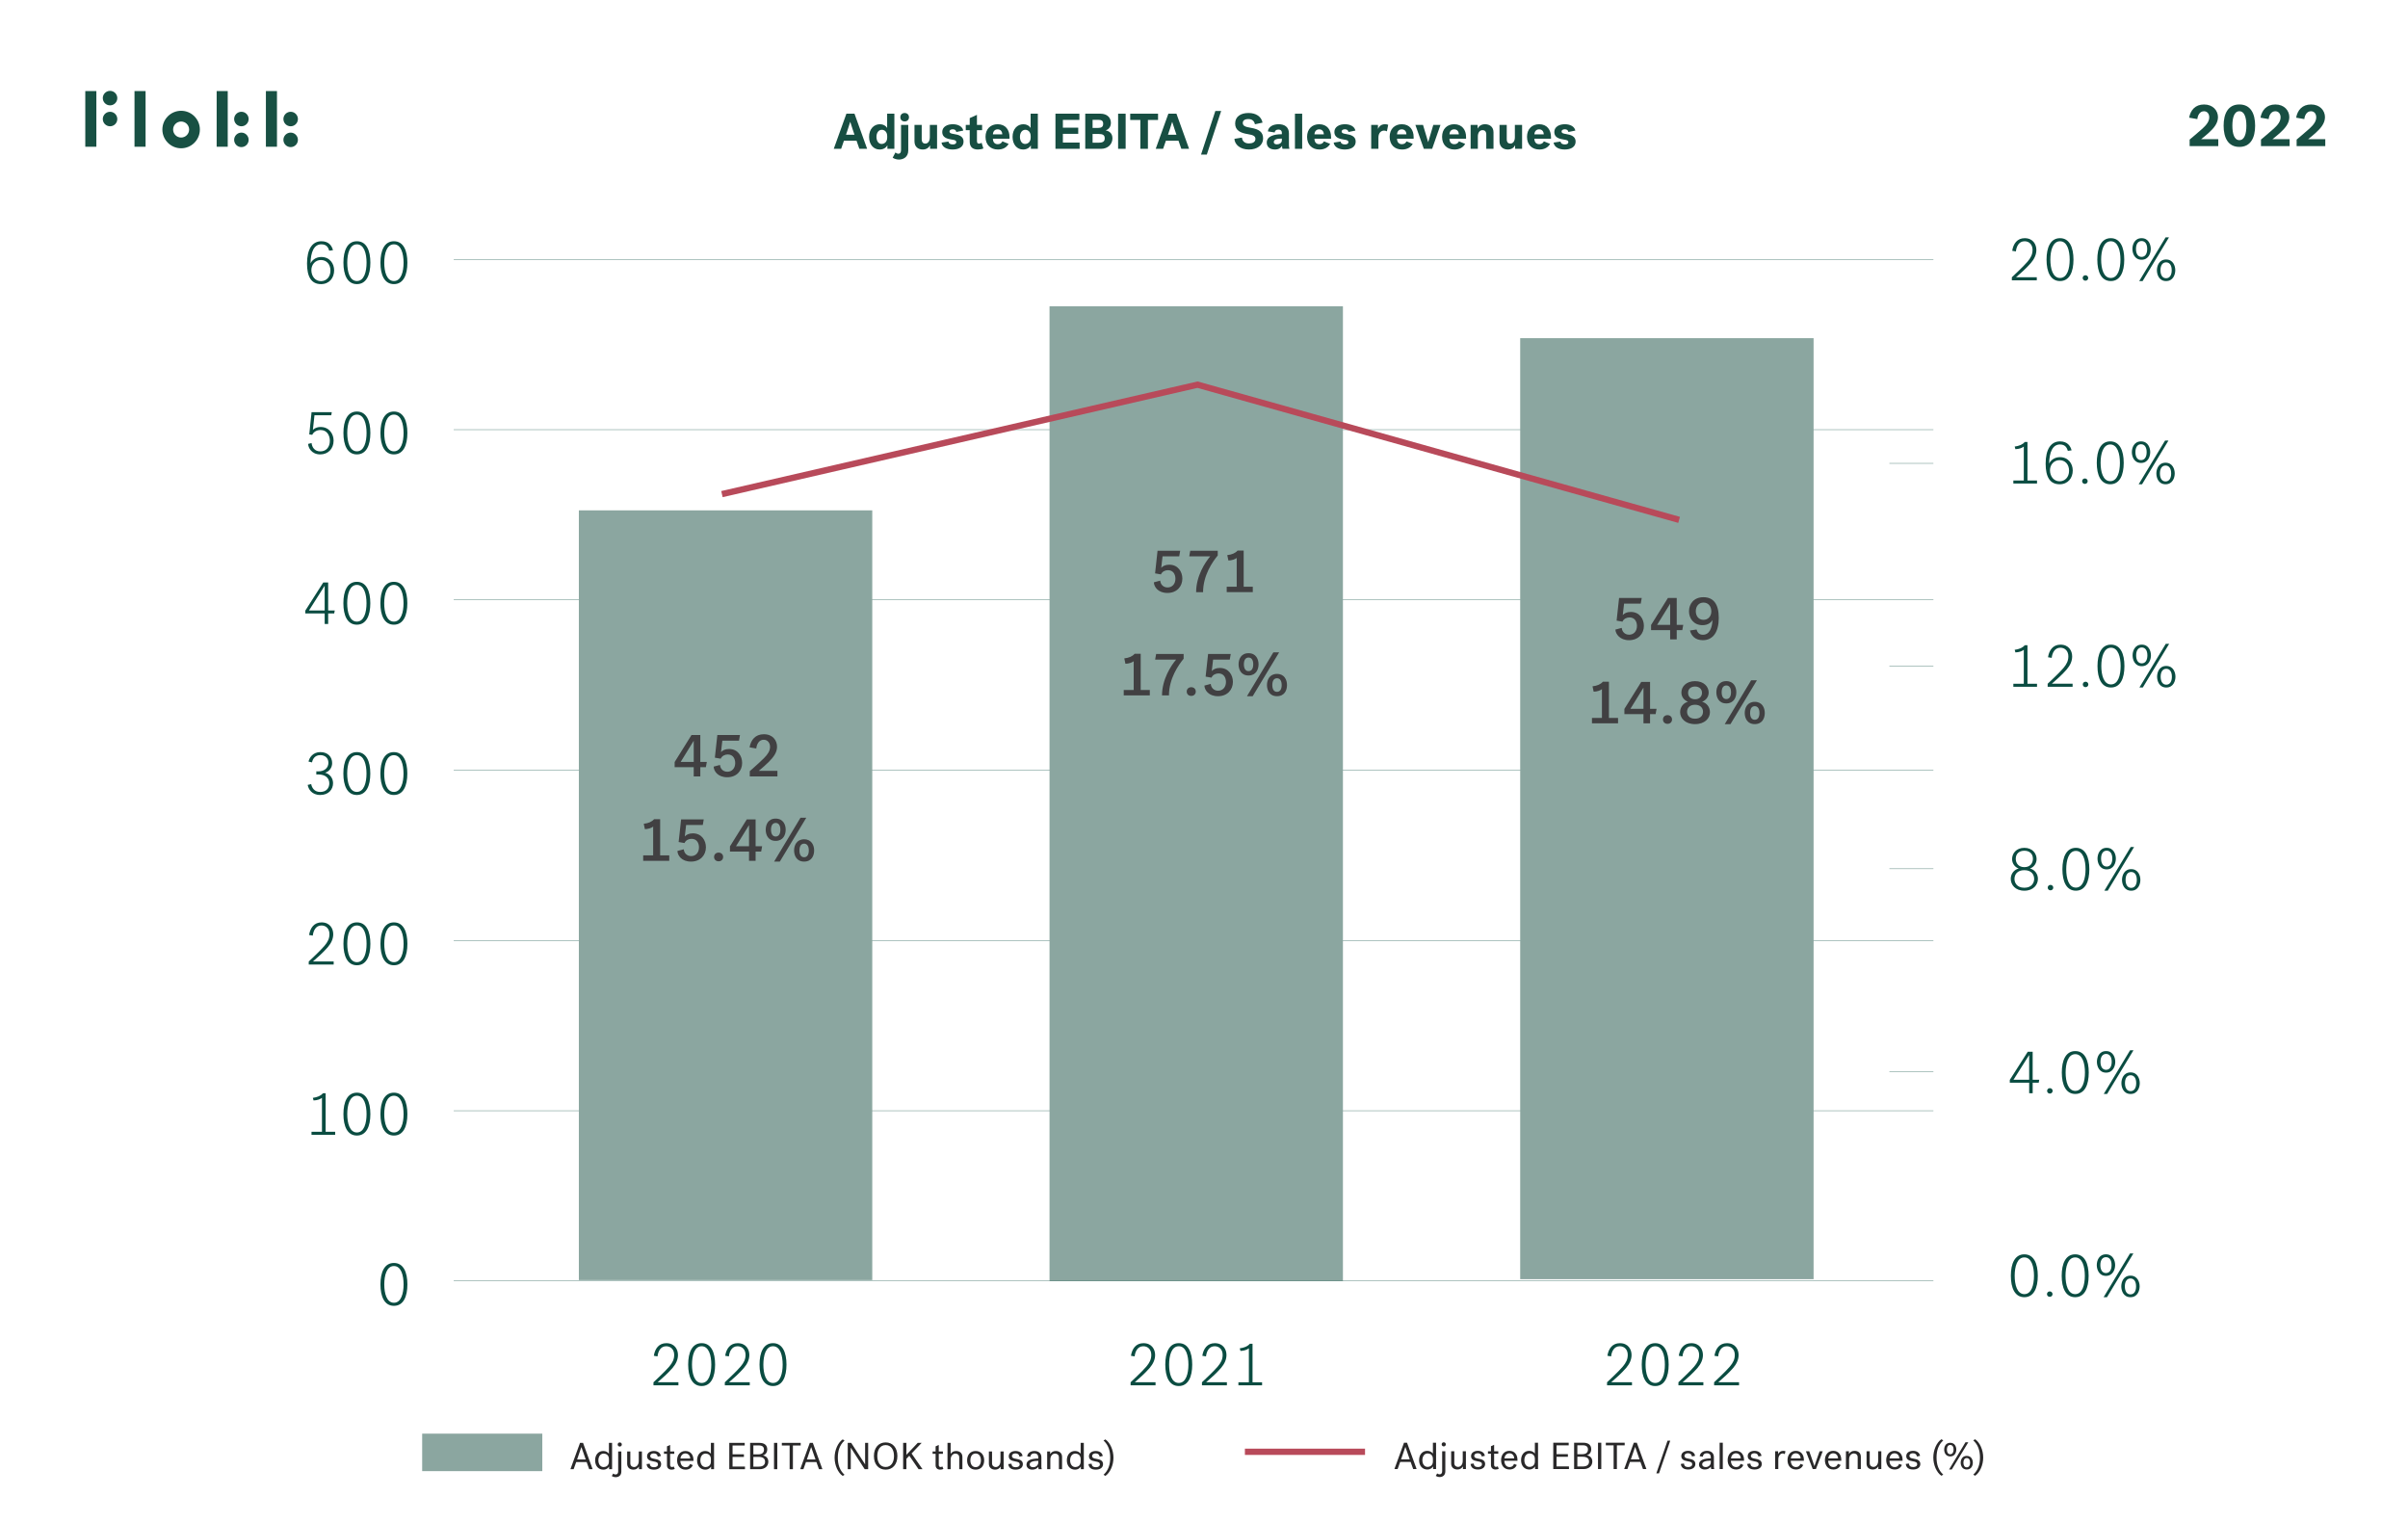<?xml version="1.0" encoding="UTF-8"?>
<svg id="Layer_5" data-name="Layer 5" xmlns="http://www.w3.org/2000/svg" viewBox="0 0 1920 1214">
  <defs>
    <style>
      .cls-1 {
        fill: #174e42;
      }

      .cls-2 {
        fill: #292829;
      }

      .cls-3 {
        stroke: #b84a5a;
        stroke-miterlimit: 10;
        stroke-width: 5px;
      }

      .cls-3, .cls-4 {
        fill: none;
      }

      .cls-5 {
        fill: #185043;
      }

      .cls-6 {
        fill: #0a4c41;
      }

      .cls-7 {
        fill: #8ba6a0;
      }

      .cls-4 {
        stroke: #0a4c41;
        stroke-width: .25px;
      }

      .cls-8 {
        fill: #414042;
      }
    </style>
  </defs>
  <path class="cls-5" d="m68,117.01h8.83v-44.4h-8.83s0,44.4,0,44.4Zm104.75,0h8.83v-44.4h-8.83v44.4Zm39.26,0h8.83v-44.4h-8.83v44.4Zm-104.77,0h8.83v-44.4h-8.83s0,44.4,0,44.4Zm43.55-13.74c0-3.52-2.86-6.38-6.38-6.38s-6.38,2.86-6.38,6.38,2.86,6.38,6.38,6.38c3.52,0,6.38-2.86,6.38-6.38m8.57,0c0,8.25-6.71,14.95-14.95,14.95s-14.95-6.71-14.95-14.95,6.71-14.95,14.95-14.95,14.95,6.71,14.95,14.95m-71.62-30.83c-3.19,0-5.78,2.59-5.78,5.78s2.59,5.78,5.78,5.78,5.78-2.59,5.78-5.78-2.59-5.78-5.78-5.78m0,16.68c-3.19,0-5.78,2.59-5.78,5.78s2.59,5.78,5.78,5.78,5.78-2.59,5.78-5.78-2.59-5.78-5.78-5.78m144.01,16.6c-3.18,0-5.78,2.59-5.78,5.78s2.59,5.78,5.78,5.78,5.78-2.59,5.78-5.78-2.59-5.78-5.78-5.78m0-16.6c-3.18,0-5.78,2.59-5.78,5.78s2.59,5.78,5.78,5.78,5.78-2.59,5.78-5.78-2.59-5.78-5.78-5.78m-39.28,16.6c-3.18,0-5.78,2.59-5.78,5.78s2.59,5.78,5.78,5.78,5.78-2.59,5.78-5.78-2.6-5.78-5.78-5.78m5.78-10.82c0,3.19-2.59,5.78-5.78,5.78s-5.78-2.59-5.78-5.78,2.59-5.78,5.78-5.78,5.78,2.59,5.78,5.78"/>
  <g>
    <path class="cls-1" d="m1745.88,111.29s7.39-6.16,10.24-8.77c3.22-2.94,5.4-5.73,5.4-9,0-2.84-1.61-4.83-4.22-4.83-3.32,0-4.98,3.27-5.26,6.26l-6.54-1.14c1.09-5.97,4.83-10.52,11.9-10.52s11.09,4.88,11.09,10.1c0,4.83-3.27,8.81-7.44,12.56-1.42,1.28-4.22,3.65-6.02,5.02h13.7v5.5h-22.84v-5.17Z"/>
    <path class="cls-1" d="m1785.55,117.12c-9.05,0-12.56-7.39-12.56-16.92s3.51-16.92,12.56-16.92,12.56,7.39,12.56,16.92-3.51,16.92-12.56,16.92Zm0-28.44c-4.03,0-5.59,5.02-5.59,11.52s1.56,11.52,5.59,11.52,5.59-5.02,5.59-11.52-1.56-11.52-5.59-11.52Z"/>
    <path class="cls-1" d="m1802.76,111.29s7.39-6.16,10.24-8.77c3.22-2.94,5.4-5.73,5.4-9,0-2.84-1.61-4.83-4.22-4.83-3.32,0-4.98,3.27-5.26,6.26l-6.54-1.14c1.09-5.97,4.83-10.52,11.9-10.52s11.09,4.88,11.09,10.1c0,4.83-3.27,8.81-7.44,12.56-1.42,1.28-4.22,3.65-6.02,5.02h13.7v5.5h-22.84v-5.17Z"/>
    <path class="cls-1" d="m1831.19,111.29s7.39-6.16,10.24-8.77c3.22-2.94,5.4-5.73,5.4-9,0-2.84-1.61-4.83-4.22-4.83-3.32,0-4.98,3.27-5.26,6.26l-6.54-1.14c1.09-5.97,4.83-10.52,11.9-10.52s11.09,4.88,11.09,10.1c0,4.83-3.27,8.81-7.44,12.56-1.42,1.28-4.22,3.65-6.02,5.02h13.7v5.5h-22.84v-5.17Z"/>
  </g>
  <g>
    <path class="cls-1" d="m691.4,118.64h-6.2l-2.24-6.48h-10.04l-2.24,6.48h-5.88l10.08-28h6.44l10.08,28Zm-13.52-21.44c-.48,1.8-3.32,10.2-3.32,10.2h6.76s-2.88-8.4-3.36-10.2h-.08Z"/>
    <path class="cls-1" d="m707.36,102v-11.36h5.76v28h-5.56v-2.76c-1,1.72-2.96,3.32-6.24,3.32-4.68,0-8.36-3.84-8.36-10.08s3.8-10.08,8.64-10.08c2.68,0,4.72,1.24,5.76,2.96Zm.04,6.56c0-3.48-2.16-5.08-4.28-5.08-2.64,0-4.28,2.44-4.28,5.64s1.56,5.64,4.08,5.64c2.2,0,4.48-1.56,4.48-5.04v-1.16Z"/>
    <path class="cls-1" d="m724.2,119.92c0,5.52-4.2,7.28-7.44,7.28-1.88,0-3.76-.64-5-1.48l2.2-4.16c.56.48,1.44,1,2.44,1,1.12,0,2.04-.76,2.04-3v-19.96h5.76v20.32Zm-2.88-29.83c2.04,0,3.44,1.36,3.44,3.4,0,1.84-1.28,3.32-3.44,3.32s-3.44-1.48-3.44-3.32c0-2.04,1.4-3.4,3.44-3.4Z"/>
    <path class="cls-1" d="m747.16,118.64h-5.56v-2.8c-.96,1.8-2.8,3.36-5.84,3.36-3.64,0-6.6-2.16-6.6-6.48v-13.12h5.76v11.4c0,2.6,1.32,3.48,2.88,3.48,1.8,0,3.6-1.56,3.6-5.08v-9.8h5.76v19.04Z"/>
    <path class="cls-1" d="m760.52,106.84c3.92.56,7.76,1.8,7.76,6s-3.6,6.36-8.68,6.36c-4.72,0-8.36-1.92-8.88-5.52l5.56-.84c.16,1.68,1.68,2.32,3.4,2.32,1.52,0,2.8-.48,2.8-1.88,0-1.2-.84-1.6-3.52-2-3.84-.56-7.68-1.68-7.68-6s4.12-6.24,8.4-6.24,7.76,1.84,8.36,5.08l-5.52,1.12c-.2-1.4-1.28-2.16-2.84-2.16-1.44,0-2.6.64-2.6,1.72,0,1.48,1.76,1.8,3.44,2.04Z"/>
    <path class="cls-1" d="m784.08,118.36c-1.16.52-2.76.84-4.32.84-3.76,0-6.56-1.64-6.56-6.2v-9.2h-3.16v-4.2h3.16v-5.44l5.76-2.6v8.04h4.12v4.2h-4.12v8.44c0,1.92.68,2.28,1.64,2.28.88,0,1.44-.36,2.08-.68l1.4,4.52Z"/>
    <path class="cls-1" d="m804.2,114.68c-1.52,2.8-4.44,4.52-8.52,4.52-5.92,0-9.88-3.8-9.88-10.12s4.08-10.04,9.68-10.04c6.4,0,9.44,4.64,9.44,10.16v1.4h-13.28c.08,2.2,1.04,4.36,3.96,4.36,2,0,3.08-1.12,3.64-2.28l4.96,2Zm-12.52-7.56h7.48c-.08-2.64-1.6-4-3.68-4-2.36,0-3.64,1.6-3.8,4Z"/>
    <path class="cls-1" d="m821.76,102v-11.36h5.76v28h-5.56v-2.76c-1,1.72-2.96,3.32-6.24,3.32-4.68,0-8.36-3.84-8.36-10.08s3.8-10.08,8.64-10.08c2.68,0,4.72,1.24,5.76,2.96Zm.04,6.56c0-3.48-2.16-5.08-4.28-5.08-2.64,0-4.28,2.44-4.28,5.64s1.56,5.64,4.08,5.64c2.2,0,4.48-1.56,4.48-5.04v-1.16Z"/>
    <path class="cls-1" d="m841.56,118.64v-28h19.08v4.96h-13.16v6.16h12.24v4.96h-12.24v6.96h13.36v4.96h-19.28Z"/>
    <path class="cls-1" d="m865.32,90.64h12.16c5.24,0,8.28,3.12,8.28,7.32,0,3.4-2.08,5.28-4.16,6.04,2.4.36,5.4,1.96,5.4,6.28,0,4.8-3.8,8.36-9,8.36h-12.68v-28Zm5.84,4.88v6.48h4.2c2.88,0,4.24-.84,4.24-3.32,0-2.28-1.12-3.16-3.92-3.16h-4.52Zm0,18.24h4.8c3.8,0,4.88-1.24,4.88-3.52,0-2.68-1.68-3.44-4.96-3.44h-4.72v6.96Z"/>
    <path class="cls-1" d="m891.52,90.64h6v28h-6v-28Z"/>
    <path class="cls-1" d="m901.16,90.64h22.2v5h-8.08v23h-6.04v-23h-8.08v-5Z"/>
    <path class="cls-1" d="m948.11,118.64h-6.2l-2.24-6.48h-10.04l-2.24,6.48h-5.88l10.08-28h6.44l10.08,28Zm-13.52-21.44c-.48,1.8-3.32,10.2-3.32,10.2h6.76s-2.88-8.4-3.36-10.2h-.08Z"/>
    <path class="cls-1" d="m957.64,123.24l11.4-34.75h4.64l-11.44,34.75h-4.6Z"/>
    <path class="cls-1" d="m997.44,101.92c6.64,1.12,9.68,3.44,9.68,8.48,0,5.4-4.76,8.8-11.28,8.8-7.08,0-11.36-4-11.6-8.52l6-.96c.28,2.68,2.08,4.64,5.6,4.64,2.84,0,5.16-1.08,5.16-3.64,0-2.08-1.52-3.08-5.88-3.76-5.84-.92-10.28-2.84-10.28-8.48s4.52-8.4,10.72-8.4c5.8,0,10.16,2.76,11.12,7.68l-6.08,1.32c-.44-2.56-2.24-4.16-5.2-4.16s-4.48,1.2-4.48,3.08c0,2.4,1.96,3.16,6.52,3.92Z"/>
    <path class="cls-1" d="m1022.24,116.24c-1.12,1.8-2.8,2.96-5.64,2.96-4.08,0-6.56-2.08-6.56-5.52,0-5.08,5.72-6.68,12.04-6.68v-1.24c0-1.44-.88-2.48-2.72-2.48-2,0-2.96,1.16-2.96,2.32l-5.48-.84c.4-3.68,4.08-5.72,8.6-5.72s8.2,2.08,8.2,7.2v9.72c0,1.12.2,2.04.44,2.68h-5.56c-.2-.28-.36-1.36-.36-2.4Zm-.16-4.32v-1.44c-3.88,0-6.44.6-6.44,2.88,0,1.16,1.12,1.72,2.48,1.72,2,0,3.96-1.16,3.96-3.16Z"/>
    <path class="cls-1" d="m1032.52,90.64h5.76v28h-5.76v-28Z"/>
    <path class="cls-1" d="m1060.59,114.68c-1.52,2.8-4.44,4.52-8.52,4.52-5.92,0-9.88-3.8-9.88-10.12s4.08-10.04,9.68-10.04c6.4,0,9.44,4.64,9.44,10.16v1.4h-13.28c.08,2.2,1.04,4.36,3.96,4.36,2,0,3.08-1.12,3.64-2.28l4.96,2Zm-12.52-7.56h7.48c-.08-2.64-1.6-4-3.68-4-2.36,0-3.64,1.6-3.8,4Z"/>
    <path class="cls-1" d="m1073.19,106.84c3.92.56,7.76,1.8,7.76,6s-3.6,6.36-8.68,6.36c-4.72,0-8.36-1.92-8.88-5.52l5.56-.84c.16,1.68,1.68,2.32,3.4,2.32,1.52,0,2.8-.48,2.8-1.88,0-1.2-.84-1.6-3.52-2-3.84-.56-7.68-1.68-7.68-6s4.12-6.24,8.4-6.24,7.76,1.84,8.36,5.08l-5.52,1.12c-.2-1.4-1.28-2.16-2.84-2.16-1.44,0-2.6.64-2.6,1.72,0,1.48,1.76,1.8,3.44,2.04Z"/>
    <path class="cls-1" d="m1105.83,104.76c-.64-.48-1.56-.64-2.28-.64-1.84,0-4.48,1.28-4.48,5.64v8.88h-5.76v-19.04h5.4v3.2c1.16-2.52,2.92-3.76,5.72-3.76.72,0,1.6.08,2.44.44l-1.04,5.28Z"/>
    <path class="cls-1" d="m1126.43,114.68c-1.52,2.8-4.44,4.52-8.52,4.52-5.92,0-9.88-3.8-9.88-10.12s4.08-10.04,9.68-10.04c6.4,0,9.44,4.64,9.44,10.16v1.4h-13.28c.08,2.2,1.04,4.36,3.96,4.36,2,0,3.08-1.12,3.64-2.28l4.96,2Zm-12.52-7.56h7.48c-.08-2.64-1.6-4-3.68-4-2.36,0-3.64,1.6-3.8,4Z"/>
    <path class="cls-1" d="m1128.55,99.6h6.08s3.16,10.36,4.08,13.64h.08c.92-3.28,4.04-13.64,4.04-13.64h5.72l-6.64,19.04h-6.64l-6.72-19.04Z"/>
    <path class="cls-1" d="m1168.23,114.68c-1.52,2.8-4.44,4.52-8.52,4.52-5.92,0-9.88-3.8-9.88-10.12s4.08-10.04,9.68-10.04c6.4,0,9.44,4.64,9.44,10.16v1.4h-13.28c.08,2.2,1.04,4.36,3.96,4.36,2,0,3.08-1.12,3.64-2.28l4.96,2Zm-12.52-7.56h7.48c-.08-2.64-1.6-4-3.68-4-2.36,0-3.64,1.6-3.8,4Z"/>
    <path class="cls-1" d="m1172.59,99.6h5.56v2.92c.96-1.88,2.84-3.48,5.96-3.48,3.72,0,6.72,2.16,6.72,6.48v13.12h-5.76v-11.4c0-2.6-1.36-3.48-3-3.48-1.88,0-3.72,1.56-3.72,5.08v9.8h-5.76v-19.04Z"/>
    <path class="cls-1" d="m1213.63,118.64h-5.56v-2.8c-.96,1.8-2.8,3.36-5.84,3.36-3.64,0-6.6-2.16-6.6-6.48v-13.12h5.76v11.4c0,2.6,1.32,3.48,2.88,3.48,1.8,0,3.6-1.56,3.6-5.08v-9.8h5.76v19.04Z"/>
    <path class="cls-1" d="m1235.95,114.68c-1.52,2.8-4.44,4.52-8.52,4.52-5.92,0-9.88-3.8-9.88-10.12s4.08-10.04,9.68-10.04c6.4,0,9.44,4.64,9.44,10.16v1.4h-13.28c.08,2.2,1.04,4.36,3.96,4.36,2,0,3.08-1.12,3.64-2.28l4.96,2Zm-12.52-7.56h7.48c-.08-2.64-1.6-4-3.68-4-2.36,0-3.64,1.6-3.8,4Z"/>
    <path class="cls-1" d="m1248.55,106.84c3.92.56,7.76,1.8,7.76,6s-3.6,6.36-8.68,6.36c-4.72,0-8.36-1.92-8.88-5.52l5.56-.84c.16,1.68,1.68,2.32,3.4,2.32,1.52,0,2.8-.48,2.8-1.88,0-1.2-.84-1.6-3.52-2-3.84-.56-7.68-1.68-7.68-6s4.12-6.24,8.4-6.24,7.76,1.84,8.36,5.08l-5.52,1.12c-.2-1.4-1.28-2.16-2.84-2.16-1.44,0-2.6.64-2.6,1.72,0,1.48,1.76,1.8,3.44,2.04Z"/>
  </g>
  <line class="cls-4" x1="361.76" y1="885.53" x2="1541.57" y2="885.53"/>
  <g>
    <path class="cls-6" d="m521.04,1102.03s9.34-8.67,12.52-12.47c2.65-3.13,4-5.83,4-9.39,0-4.19-2.65-6.88-6.36-6.88-4.67,0-6.5,4.33-6.93,8.09l-2.94-.48c.91-5.78,4.04-10.06,9.96-10.06,6.55,0,9.29,4.86,9.29,9.39,0,3.8-1.64,7.17-4.33,10.35-3.66,4.24-8.23,8.28-11.89,11.41h16.56v2.46h-19.88v-2.41Z"/>
    <path class="cls-6" d="m570.19,1087.92c0,9.77-3.18,17.09-10.74,17.09s-10.74-7.32-10.74-17.09,3.18-17.09,10.74-17.09,10.74,7.32,10.74,17.09Zm-3.03,0c0-7.17-1.93-14.63-7.7-14.63s-7.7,7.46-7.7,14.63,1.93,14.63,7.7,14.63,7.7-7.46,7.7-14.63Z"/>
    <path class="cls-6" d="m577.94,1102.03s9.34-8.67,12.52-12.47c2.65-3.13,4-5.83,4-9.39,0-4.19-2.65-6.88-6.36-6.88-4.67,0-6.5,4.33-6.93,8.09l-2.94-.48c.91-5.78,4.04-10.06,9.96-10.06,6.55,0,9.29,4.86,9.29,9.39,0,3.8-1.64,7.17-4.33,10.35-3.66,4.24-8.23,8.28-11.89,11.41h16.56v2.46h-19.88v-2.41Z"/>
    <path class="cls-6" d="m627.09,1087.92c0,9.77-3.18,17.09-10.74,17.09s-10.74-7.32-10.74-17.09,3.18-17.09,10.74-17.09,10.74,7.32,10.74,17.09Zm-3.03,0c0-7.17-1.93-14.63-7.7-14.63s-7.7,7.46-7.7,14.63,1.93,14.63,7.7,14.63,7.7-7.46,7.7-14.63Z"/>
  </g>
  <g>
    <path class="cls-6" d="m901.46,1102.03s9.34-8.67,12.52-12.47c2.65-3.13,4-5.83,4-9.39,0-4.19-2.65-6.88-6.35-6.88-4.67,0-6.5,4.33-6.93,8.09l-2.94-.48c.92-5.78,4.04-10.06,9.97-10.06,6.55,0,9.29,4.86,9.29,9.39,0,3.8-1.64,7.17-4.33,10.35-3.66,4.24-8.23,8.28-11.89,11.41h16.56v2.46h-19.88v-2.41Z"/>
    <path class="cls-6" d="m950.61,1087.92c0,9.77-3.18,17.09-10.74,17.09s-10.74-7.32-10.74-17.09,3.18-17.09,10.74-17.09,10.74,7.32,10.74,17.09Zm-3.03,0c0-7.17-1.93-14.63-7.7-14.63s-7.7,7.46-7.7,14.63,1.93,14.63,7.7,14.63,7.7-7.46,7.7-14.63Z"/>
    <path class="cls-6" d="m958.36,1102.03s9.34-8.67,12.52-12.47c2.65-3.13,4-5.83,4-9.39,0-4.19-2.65-6.88-6.35-6.88-4.67,0-6.5,4.33-6.93,8.09l-2.94-.48c.92-5.78,4.04-10.06,9.97-10.06,6.55,0,9.29,4.86,9.29,9.39,0,3.8-1.64,7.17-4.33,10.35-3.66,4.24-8.23,8.28-11.89,11.41h16.56v2.46h-19.88v-2.41Z"/>
    <path class="cls-6" d="m998.7,1071.31v30.71h7.61v2.41h-18.87v-2.41h8.33v-27.06c-1.54,1.2-3.85,1.97-6.69,2.07l-.58-2.07c3.47-.48,6.26-1.54,8.04-3.66h2.17Z"/>
  </g>
  <line class="cls-4" x1="361.76" y1="478.28" x2="1541.57" y2="478.28"/>
  <line class="cls-4" x1="361.76" y1="342.54" x2="1541.57" y2="342.54"/>
  <line class="cls-4" x1="361.76" y1="206.79" x2="1541.57" y2="206.79"/>
  <line class="cls-4" x1="361.76" y1="614.04" x2="1541.57" y2="614.04"/>
  <line class="cls-4" x1="361.76" y1="749.78" x2="1541.57" y2="749.78"/>
  <path class="cls-6" d="m324.83,1023.98c0,9.77-3.18,17.09-10.74,17.09s-10.74-7.32-10.74-17.09,3.18-17.09,10.74-17.09,10.74,7.32,10.74,17.09Zm-3.03,0c0-7.17-1.93-14.63-7.7-14.63s-7.7,7.46-7.7,14.63,1.93,14.63,7.7,14.63,7.7-7.46,7.7-14.63Z"/>
  <g>
    <path class="cls-6" d="m261.66,464.38v22.34h5.25l-.43,2.36h-4.81v8.38h-2.79v-8.38h-15.45v-2.26l14.3-22.43h3.95Zm-2.79,22.34v-19.59h-.1l-12.42,19.59h12.52Z"/>
    <path class="cls-6" d="m295.27,480.94c0,9.77-3.18,17.09-10.74,17.09s-10.74-7.32-10.74-17.09,3.18-17.09,10.74-17.09,10.74,7.32,10.74,17.09Zm-3.03,0c0-7.17-1.93-14.63-7.7-14.63s-7.7,7.46-7.7,14.63,1.93,14.63,7.7,14.63,7.7-7.46,7.7-14.63Z"/>
    <path class="cls-6" d="m324.78,480.94c0,9.77-3.18,17.09-10.74,17.09s-10.74-7.32-10.74-17.09,3.18-17.09,10.74-17.09,10.74,7.32,10.74,17.09Zm-3.03,0c0-7.17-1.93-14.63-7.7-14.63s-7.7,7.46-7.7,14.63,1.93,14.63,7.7,14.63,7.7-7.46,7.7-14.63Z"/>
  </g>
  <g>
    <path class="cls-6" d="m246.01,607.17c.58-2.94,3.32-7.56,9.44-7.56s9.39,4,9.39,8.76c0,3.47-2.07,6.59-5.63,7.7,3.9.96,6.35,4.48,6.35,8.28,0,4.91-3.42,9.44-10.25,9.44s-9.44-4.81-9.97-8.04l2.79-.63c.43,2.41,2.17,6.26,7.12,6.26s7.32-3.08,7.32-6.88c0-4.04-2.94-7.08-8.86-7.08-.77,0-1.49.05-1.49.05v-2.55s.58.05,1.54.05c5.1,0,8.09-2.89,8.09-6.84s-2.79-6.11-6.5-6.11c-4.38,0-6.07,3.23-6.55,5.78l-2.79-.63Z"/>
    <path class="cls-6" d="m295.26,616.71c0,9.77-3.18,17.09-10.74,17.09s-10.74-7.32-10.74-17.09,3.18-17.09,10.74-17.09,10.74,7.32,10.74,17.09Zm-3.03,0c0-7.17-1.93-14.63-7.7-14.63s-7.7,7.46-7.7,14.63,1.93,14.63,7.7,14.63,7.7-7.46,7.7-14.63Z"/>
    <path class="cls-6" d="m324.77,616.71c0,9.77-3.18,17.09-10.74,17.09s-10.74-7.32-10.74-17.09,3.18-17.09,10.74-17.09,10.74,7.32,10.74,17.09Zm-3.03,0c0-7.17-1.93-14.63-7.7-14.63s-7.7,7.46-7.7,14.63,1.93,14.63,7.7,14.63,7.7-7.46,7.7-14.63Z"/>
  </g>
  <g>
    <path class="cls-6" d="m246.17,766.56s9.34-8.67,12.52-12.47c2.65-3.13,4-5.83,4-9.39,0-4.19-2.65-6.88-6.36-6.88-4.67,0-6.5,4.33-6.93,8.09l-2.94-.48c.91-5.78,4.04-10.06,9.96-10.06,6.55,0,9.29,4.86,9.29,9.39,0,3.8-1.64,7.17-4.33,10.35-3.66,4.24-8.23,8.28-11.89,11.41h16.56v2.46h-19.88v-2.41Z"/>
    <path class="cls-6" d="m295.32,752.46c0,9.77-3.18,17.09-10.74,17.09s-10.74-7.32-10.74-17.09,3.18-17.09,10.74-17.09,10.74,7.32,10.74,17.09Zm-3.03,0c0-7.17-1.93-14.63-7.7-14.63s-7.7,7.46-7.7,14.63,1.93,14.63,7.7,14.63,7.7-7.46,7.7-14.63Z"/>
    <path class="cls-6" d="m324.83,752.46c0,9.77-3.18,17.09-10.74,17.09s-10.74-7.32-10.74-17.09,3.18-17.09,10.74-17.09,10.74,7.32,10.74,17.09Zm-3.03,0c0-7.17-1.93-14.63-7.7-14.63s-7.7,7.46-7.7,14.63,1.93,14.63,7.7,14.63,7.7-7.46,7.7-14.63Z"/>
  </g>
  <g>
    <path class="cls-6" d="m248.42,353.22c.43,3.47,2.46,6.64,7.03,6.64s7.56-3.32,7.56-8.47c0-4-2.07-8.57-7.46-8.57-3.51,0-5.73,1.97-6.6,3.85l-2.36-.34,1.83-17.72h16.13l-.43,2.46h-13.38l-1.25,11.6c1.01-.87,2.79-2.26,6.16-2.26,6.88,0,10.35,5.58,10.35,10.88,0,6.5-4.43,10.98-10.64,10.98-7.17,0-9.68-5.68-9.63-8.38l2.7-.67Z"/>
    <path class="cls-6" d="m295.31,345.18c0,9.77-3.18,17.09-10.74,17.09s-10.74-7.32-10.74-17.09,3.18-17.09,10.74-17.09,10.74,7.32,10.74,17.09Zm-3.03,0c0-7.17-1.93-14.63-7.7-14.63s-7.7,7.46-7.7,14.63,1.93,14.63,7.7,14.63,7.7-7.46,7.7-14.63Z"/>
    <path class="cls-6" d="m324.82,345.18c0,9.77-3.18,17.09-10.74,17.09s-10.74-7.32-10.74-17.09,3.18-17.09,10.74-17.09,10.74,7.32,10.74,17.09Zm-3.03,0c0-7.17-1.93-14.63-7.7-14.63s-7.7,7.46-7.7,14.63,1.93,14.63,7.7,14.63,7.7-7.46,7.7-14.63Z"/>
  </g>
  <g>
    <path class="cls-6" d="m247.6,210.04c.92-2.26,3.95-5.15,8.57-5.15,6.74,0,10.25,5.25,10.25,10.64,0,5.97-3.8,10.98-10.45,10.98-7.75,0-11.17-5.83-11.17-16.46,0-11.46,4.24-17.72,11.46-17.72,6.11,0,8.33,3.85,9.24,7.12l-2.99.43c-.67-2.17-1.83-5.1-6.31-5.1-5.87,0-8.47,6.26-8.62,15.26Zm.67,5.34c0,4.77,2.98,8.76,7.65,8.76,4.19,0,7.56-3.18,7.56-8.42s-3.27-8.42-7.61-8.42-7.61,3.51-7.61,8.09Z"/>
    <path class="cls-6" d="m295.31,209.42c0,9.77-3.18,17.09-10.74,17.09s-10.74-7.32-10.74-17.09,3.18-17.09,10.74-17.09,10.74,7.32,10.74,17.09Zm-3.03,0c0-7.17-1.93-14.63-7.7-14.63s-7.7,7.46-7.7,14.63,1.93,14.63,7.7,14.63,7.7-7.46,7.7-14.63Z"/>
    <path class="cls-6" d="m324.82,209.42c0,9.77-3.18,17.09-10.74,17.09s-10.74-7.32-10.74-17.09,3.18-17.09,10.74-17.09,10.74,7.32,10.74,17.09Zm-3.03,0c0-7.17-1.93-14.63-7.7-14.63s-7.7,7.46-7.7,14.63,1.93,14.63,7.7,14.63,7.7-7.46,7.7-14.63Z"/>
  </g>
  <rect class="cls-7" x="836.83" y="244.16" width="233.94" height="777.13"/>
  <rect class="cls-7" x="461.55" y="406.88" width="233.94" height="613.68"/>
  <g>
    <path class="cls-8" d="m558.39,586v21.42h5.2l-.77,4.24h-4.43v7.37h-5.25v-7.37h-15.21v-4.14l13.43-21.52h7.03Zm-5.25,21.42v-16.71h-.1l-10.3,16.71h10.4Z"/>
    <path class="cls-8" d="m574.08,609.83c.24,2.89,2.31,5.44,5.87,5.44,3.75,0,6.26-2.84,6.26-6.93,0-3.47-1.73-6.84-5.92-6.84-2.21,0-4.57,1.01-5.63,3.37l-4.67-.82,1.97-18.05h18.05l-.77,4.48h-13.29l-1.06,9.15c1.16-1.3,3.13-2.5,6.4-2.5,7.08,0,10.45,5.68,10.45,11.12,0,6.21-4.38,11.41-11.89,11.41s-10.69-4.86-10.83-8.47l5.06-1.35Z"/>
    <path class="cls-8" d="m597.82,614.83s8.33-7.37,11.36-10.45c2.94-2.94,4.81-5.68,4.81-8.95s-2.02-5.68-5.06-5.68c-3.85,0-5.58,3.71-5.92,6.98l-5.34-.92c1.06-5.97,4.62-10.45,11.41-10.45,7.12,0,10.5,5.01,10.5,9.97,0,4.48-2.74,8.18-6.35,11.84-2.31,2.36-5.73,5.34-8.23,7.37h14.88v4.48h-22.05v-4.19Z"/>
  </g>
  <g>
    <path class="cls-8" d="m896.01,550.08h7.94v-22.92c-1.4,1.11-3.8,1.93-6.59,2.02l-.92-4.28c3.85-.43,6.55-1.68,8.23-3.66h4.86v28.84h7.27v4.33h-20.8v-4.33Z"/>
    <path class="cls-8" d="m921.86,521.39h21.9v3.8c-4.19,5.05-11.65,15.74-11.7,29.22h-5.54c.05-12.81,7.12-23.73,11.26-28.55h-16.75l.82-4.48Z"/>
    <path class="cls-8" d="m949.83,547.87c2.12,0,3.61,1.44,3.61,3.47s-1.49,3.47-3.61,3.47-3.61-1.44-3.61-3.47,1.49-3.47,3.61-3.47Z"/>
    <path class="cls-8" d="m965.38,545.22c.24,2.89,2.31,5.44,5.87,5.44,3.75,0,6.26-2.84,6.26-6.93,0-3.47-1.73-6.84-5.92-6.84-2.21,0-4.57,1.01-5.63,3.37l-4.67-.82,1.97-18.05h18.05l-.77,4.48h-13.29l-1.06,9.15c1.16-1.3,3.13-2.5,6.4-2.5,7.08,0,10.45,5.68,10.45,11.12,0,6.21-4.38,11.41-11.89,11.41s-10.69-4.86-10.83-8.47l5.06-1.35Z"/>
    <path class="cls-8" d="m995.51,538.53c-6.02,0-7.94-4.86-7.94-8.91s1.93-8.86,7.94-8.86,7.99,4.86,7.99,8.86-1.93,8.91-7.99,8.91Zm0-3.47c2.55,0,3.75-2.21,3.75-5.44s-1.2-5.39-3.75-5.39-3.71,2.21-3.71,5.39,1.2,5.44,3.71,5.44Zm-1.25,19.98l21.04-34.95h4.62l-21.09,34.95h-4.57Zm23.93,0c-6.02,0-7.99-4.86-7.99-8.86s1.97-8.91,7.99-8.91,7.99,4.86,7.99,8.91-1.93,8.86-7.99,8.86Zm0-3.47c2.55,0,3.75-2.21,3.75-5.39s-1.2-5.44-3.75-5.44-3.71,2.21-3.71,5.44,1.2,5.39,3.71,5.39Z"/>
  </g>
  <g>
    <path class="cls-6" d="m1616.59,514.41v30.71h7.61v2.41h-18.87v-2.41h8.33v-27.06c-1.54,1.2-3.85,1.97-6.69,2.07l-.58-2.07c3.47-.48,6.26-1.54,8.04-3.66h2.17Z"/>
    <path class="cls-6" d="m1632.67,545.13s9.34-8.67,12.52-12.47c2.65-3.13,4-5.83,4-9.39,0-4.19-2.65-6.88-6.35-6.88-4.67,0-6.5,4.33-6.93,8.09l-2.94-.48c.92-5.78,4.04-10.06,9.97-10.06,6.55,0,9.29,4.86,9.29,9.39,0,3.8-1.64,7.17-4.33,10.35-3.66,4.24-8.23,8.28-11.89,11.41h16.56v2.46h-19.88v-2.41Z"/>
    <path class="cls-6" d="m1665.12,545.66c0,1.2-.96,2.17-2.21,2.17s-2.21-.96-2.21-2.17.96-2.17,2.21-2.17,2.21.96,2.21,2.17Z"/>
    <path class="cls-6" d="m1693.9,531.02c0,9.77-3.18,17.09-10.74,17.09s-10.74-7.32-10.74-17.09,3.18-17.09,10.74-17.09,10.74,7.32,10.74,17.09Zm-3.03,0c0-7.17-1.93-14.63-7.7-14.63s-7.7,7.46-7.7,14.63,1.92,14.63,7.7,14.63,7.7-7.46,7.7-14.63Z"/>
    <path class="cls-6" d="m1707.72,531.12c-5.63,0-7.32-5.2-7.32-8.62s1.69-8.57,7.32-8.57,7.32,5.2,7.32,8.57-1.69,8.62-7.32,8.62Zm0-2.26c2.89,0,4.48-2.5,4.48-6.35s-1.59-6.31-4.48-6.31-4.48,2.46-4.48,6.31,1.59,6.35,4.48,6.35Zm-1.88,19.26l21.04-34.85h2.7l-21.04,34.85h-2.7Zm21.42,0c-5.63,0-7.32-5.2-7.32-8.62s1.68-8.57,7.32-8.57,7.32,5.2,7.32,8.57-1.68,8.62-7.32,8.62Zm0-2.26c2.89,0,4.48-2.5,4.48-6.36s-1.59-6.31-4.48-6.31-4.48,2.46-4.48,6.31,1.59,6.36,4.48,6.36Z"/>
  </g>
  <g>
    <path class="cls-6" d="m1604.12,221.08s9.34-8.67,12.52-12.47c2.65-3.13,4-5.83,4-9.39,0-4.19-2.65-6.88-6.35-6.88-4.67,0-6.5,4.33-6.93,8.09l-2.94-.48c.92-5.78,4.04-10.06,9.97-10.06,6.55,0,9.29,4.86,9.29,9.39,0,3.8-1.64,7.17-4.33,10.35-3.66,4.24-8.23,8.28-11.89,11.41h16.56v2.46h-19.88v-2.41Z"/>
    <path class="cls-6" d="m1653.27,206.98c0,9.77-3.18,17.09-10.74,17.09s-10.74-7.32-10.74-17.09,3.18-17.09,10.74-17.09,10.74,7.32,10.74,17.09Zm-3.03,0c0-7.17-1.93-14.63-7.7-14.63s-7.7,7.46-7.7,14.63,1.92,14.63,7.7,14.63,7.7-7.46,7.7-14.63Z"/>
    <path class="cls-6" d="m1665.02,221.61c0,1.2-.96,2.17-2.21,2.17s-2.21-.96-2.21-2.17.96-2.17,2.21-2.17,2.21.96,2.21,2.17Z"/>
    <path class="cls-6" d="m1693.76,206.98c0,9.77-3.18,17.09-10.74,17.09s-10.74-7.32-10.74-17.09,3.18-17.09,10.74-17.09,10.74,7.32,10.74,17.09Zm-3.03,0c0-7.17-1.93-14.63-7.7-14.63s-7.7,7.46-7.7,14.63,1.92,14.63,7.7,14.63,7.7-7.46,7.7-14.63Z"/>
    <path class="cls-6" d="m1707.58,207.08c-5.63,0-7.32-5.2-7.32-8.62s1.69-8.57,7.32-8.57,7.32,5.2,7.32,8.57-1.69,8.62-7.32,8.62Zm0-2.26c2.89,0,4.48-2.5,4.48-6.35s-1.59-6.31-4.48-6.31-4.48,2.46-4.48,6.31,1.59,6.35,4.48,6.35Zm-1.88,19.26l21.04-34.85h2.7l-21.04,34.85h-2.7Zm21.42,0c-5.63,0-7.32-5.2-7.32-8.62s1.68-8.57,7.32-8.57,7.32,5.2,7.32,8.57-1.68,8.62-7.32,8.62Zm0-2.26c2.89,0,4.48-2.5,4.48-6.36s-1.59-6.31-4.48-6.31-4.48,2.46-4.48,6.31,1.59,6.36,4.48,6.36Z"/>
  </g>
  <g>
    <path class="cls-6" d="m1624.82,1017.1c0,9.77-3.18,17.09-10.74,17.09s-10.74-7.32-10.74-17.09,3.18-17.09,10.74-17.09,10.74,7.32,10.74,17.09Zm-3.03,0c0-7.17-1.93-14.63-7.7-14.63s-7.7,7.46-7.7,14.63,1.92,14.63,7.7,14.63,7.7-7.46,7.7-14.63Z"/>
    <path class="cls-6" d="m1636.57,1031.73c0,1.2-.96,2.17-2.21,2.17s-2.21-.96-2.21-2.17.96-2.17,2.21-2.17,2.21.96,2.21,2.17Z"/>
    <path class="cls-6" d="m1665.36,1017.1c0,9.77-3.18,17.09-10.74,17.09s-10.74-7.32-10.74-17.09,3.18-17.09,10.74-17.09,10.74,7.32,10.74,17.09Zm-3.03,0c0-7.17-1.93-14.63-7.7-14.63s-7.7,7.46-7.7,14.63,1.92,14.63,7.7,14.63,7.7-7.46,7.7-14.63Z"/>
    <path class="cls-6" d="m1679.17,1017.19c-5.63,0-7.32-5.2-7.32-8.62s1.69-8.57,7.32-8.57,7.32,5.2,7.32,8.57-1.69,8.62-7.32,8.62Zm0-2.26c2.89,0,4.48-2.5,4.48-6.35s-1.59-6.31-4.48-6.31-4.48,2.46-4.48,6.31,1.59,6.35,4.48,6.35Zm-1.88,19.26l21.04-34.85h2.7l-21.04,34.85h-2.7Zm21.42,0c-5.63,0-7.32-5.2-7.32-8.62s1.68-8.57,7.32-8.57,7.32,5.2,7.32,8.57-1.68,8.62-7.32,8.62Zm0-2.26c2.89,0,4.48-2.5,4.48-6.36s-1.59-6.31-4.48-6.31-4.48,2.46-4.48,6.31,1.59,6.36,4.48,6.36Z"/>
  </g>
  <g>
    <path class="cls-6" d="m1620.73,838.5v22.34h5.25l-.43,2.36h-4.81v8.38h-2.79v-8.38h-15.45v-2.26l14.3-22.43h3.95Zm-2.79,22.34v-19.59h-.1l-12.42,19.59h12.52Z"/>
    <path class="cls-6" d="m1636.66,869.69c0,1.2-.96,2.17-2.21,2.17s-2.21-.96-2.21-2.17.96-2.17,2.21-2.17,2.21.96,2.21,2.17Z"/>
    <path class="cls-6" d="m1665.45,855.06c0,9.77-3.18,17.09-10.74,17.09s-10.74-7.32-10.74-17.09,3.18-17.09,10.74-17.09,10.74,7.32,10.74,17.09Zm-3.03,0c0-7.17-1.93-14.63-7.7-14.63s-7.7,7.46-7.7,14.63,1.92,14.63,7.7,14.63,7.7-7.46,7.7-14.63Z"/>
    <path class="cls-6" d="m1679.27,855.16c-5.63,0-7.32-5.2-7.32-8.62s1.69-8.57,7.32-8.57,7.32,5.2,7.32,8.57-1.69,8.62-7.32,8.62Zm0-2.26c2.89,0,4.48-2.5,4.48-6.35s-1.59-6.31-4.48-6.31-4.48,2.46-4.48,6.31,1.59,6.35,4.48,6.35Zm-1.88,19.26l21.04-34.85h2.7l-21.04,34.85h-2.7Zm21.42,0c-5.63,0-7.32-5.2-7.32-8.62s1.68-8.57,7.32-8.57,7.32,5.2,7.32,8.57-1.68,8.62-7.32,8.62Zm0-2.26c2.89,0,4.48-2.5,4.48-6.36s-1.59-6.31-4.48-6.31-4.48,2.46-4.48,6.31,1.59,6.36,4.48,6.36Z"/>
  </g>
  <g>
    <path class="cls-6" d="m1616.59,352.37v30.71h7.61v2.41h-18.87v-2.41h8.33v-27.06c-1.54,1.2-3.85,1.97-6.69,2.07l-.58-2.07c3.47-.48,6.26-1.54,8.04-3.66h2.17Z"/>
    <path class="cls-6" d="m1633.87,369.61c.92-2.26,3.95-5.15,8.57-5.15,6.74,0,10.25,5.25,10.25,10.64,0,5.97-3.8,10.98-10.45,10.98-7.75,0-11.17-5.83-11.17-16.46,0-11.46,4.24-17.72,11.46-17.72,6.11,0,8.33,3.85,9.24,7.12l-2.99.43c-.67-2.17-1.83-5.1-6.31-5.1-5.87,0-8.47,6.26-8.62,15.26Zm.67,5.34c0,4.77,2.99,8.76,7.66,8.76,4.19,0,7.56-3.18,7.56-8.42s-3.27-8.42-7.61-8.42-7.61,3.51-7.61,8.09Z"/>
    <path class="cls-6" d="m1664.59,383.62c0,1.2-.96,2.17-2.21,2.17s-2.21-.96-2.21-2.17.96-2.17,2.21-2.17,2.21.96,2.21,2.17Z"/>
    <path class="cls-6" d="m1693.33,368.98c0,9.77-3.18,17.09-10.74,17.09s-10.74-7.32-10.74-17.09,3.18-17.09,10.74-17.09,10.74,7.32,10.74,17.09Zm-3.03,0c0-7.17-1.93-14.63-7.7-14.63s-7.7,7.46-7.7,14.63,1.92,14.63,7.7,14.63,7.7-7.46,7.7-14.63Z"/>
    <path class="cls-6" d="m1707.14,369.08c-5.63,0-7.32-5.2-7.32-8.62s1.69-8.57,7.32-8.57,7.32,5.2,7.32,8.57-1.69,8.62-7.32,8.62Zm0-2.26c2.89,0,4.48-2.5,4.48-6.35s-1.59-6.31-4.48-6.31-4.48,2.46-4.48,6.31,1.59,6.35,4.48,6.35Zm-1.88,19.26l21.04-34.85h2.7l-21.04,34.85h-2.7Zm21.42,0c-5.63,0-7.32-5.2-7.32-8.62s1.68-8.57,7.32-8.57,7.32,5.2,7.32,8.57-1.68,8.62-7.32,8.62Zm0-2.26c2.89,0,4.48-2.5,4.48-6.36s-1.59-6.31-4.48-6.31-4.48,2.46-4.48,6.31,1.59,6.36,4.48,6.36Z"/>
  </g>
  <g>
    <path class="cls-6" d="m1623.86,684.88c0,3.51-2.17,6.45-5.29,7.56,3.71.82,6.35,4.24,6.35,8.23,0,4.62-3.51,9.44-10.83,9.44s-10.83-4.81-10.83-9.44c0-4,2.65-7.41,6.35-8.23-3.13-1.11-5.29-4.04-5.29-7.56,0-4.48,3.32-8.95,9.77-8.95s9.77,4.48,9.77,8.95Zm-1.93,15.89c0-3.61-2.26-7.03-7.85-7.03s-7.85,3.42-7.85,7.03c0,2.65,1.64,6.98,7.85,6.98s7.85-4.33,7.85-6.98Zm-14.68-16.13c0,3.51,2.17,6.69,6.84,6.69s6.84-3.18,6.84-6.69c0-4-2.7-6.4-6.84-6.4s-6.84,2.41-6.84,6.4Z"/>
    <path class="cls-6" d="m1637.15,707.65c0,1.2-.96,2.17-2.21,2.17s-2.21-.96-2.21-2.17.96-2.17,2.21-2.17,2.21.96,2.21,2.17Z"/>
    <path class="cls-6" d="m1665.93,693.01c0,9.77-3.18,17.09-10.74,17.09s-10.74-7.32-10.74-17.09,3.18-17.09,10.74-17.09,10.74,7.32,10.74,17.09Zm-3.03,0c0-7.17-1.93-14.63-7.7-14.63s-7.7,7.46-7.7,14.63,1.92,14.63,7.7,14.63,7.7-7.46,7.7-14.63Z"/>
    <path class="cls-6" d="m1679.75,693.11c-5.63,0-7.32-5.2-7.32-8.62s1.69-8.57,7.32-8.57,7.32,5.2,7.32,8.57-1.69,8.62-7.32,8.62Zm0-2.26c2.89,0,4.48-2.5,4.48-6.35s-1.59-6.31-4.48-6.31-4.48,2.46-4.48,6.31,1.59,6.35,4.48,6.35Zm-1.88,19.26l21.04-34.85h2.7l-21.04,34.85h-2.7Zm21.42,0c-5.63,0-7.32-5.2-7.32-8.62s1.68-8.57,7.32-8.57,7.32,5.2,7.32,8.57-1.68,8.62-7.32,8.62Zm0-2.26c2.89,0,4.48-2.5,4.48-6.36s-1.59-6.31-4.48-6.31-4.48,2.46-4.48,6.31,1.59,6.36,4.48,6.36Z"/>
  </g>
  <g>
    <path class="cls-8" d="m925.08,462.9c.24,2.89,2.31,5.44,5.87,5.44,3.75,0,6.26-2.84,6.26-6.93,0-3.47-1.73-6.84-5.92-6.84-2.21,0-4.57,1.01-5.63,3.37l-4.67-.82,1.97-18.05h18.05l-.77,4.48h-13.29l-1.06,9.15c1.16-1.3,3.13-2.5,6.4-2.5,7.08,0,10.45,5.68,10.45,11.12,0,6.21-4.38,11.41-11.89,11.41s-10.69-4.86-10.83-8.47l5.06-1.35Z"/>
    <path class="cls-8" d="m949.06,439.07h21.9v3.8c-4.19,5.05-11.65,15.74-11.7,29.22h-5.54c.05-12.81,7.12-23.73,11.26-28.55h-16.75l.82-4.48Z"/>
    <path class="cls-8" d="m978.13,467.76h7.94v-22.92c-1.4,1.11-3.8,1.93-6.6,2.02l-.92-4.28c3.85-.43,6.55-1.68,8.23-3.66h4.86v28.84h7.27v4.33h-20.8v-4.33Z"/>
  </g>
  <g>
    <path class="cls-8" d="m512.85,681.94h7.94v-22.92c-1.4,1.11-3.8,1.93-6.59,2.02l-.92-4.28c3.85-.43,6.55-1.68,8.23-3.66h4.86v28.84h7.27v4.33h-20.8v-4.33Z"/>
    <path class="cls-8" d="m545.2,677.08c.24,2.89,2.31,5.44,5.87,5.44,3.75,0,6.26-2.84,6.26-6.93,0-3.47-1.73-6.84-5.92-6.84-2.21,0-4.57,1.01-5.63,3.37l-4.67-.82,1.97-18.05h18.05l-.77,4.48h-13.29l-1.06,9.15c1.16-1.3,3.13-2.5,6.4-2.5,7.08,0,10.45,5.68,10.45,11.12,0,6.21-4.38,11.41-11.89,11.41s-10.69-4.86-10.83-8.47l5.06-1.35Z"/>
    <path class="cls-8" d="m572.97,679.73c2.12,0,3.61,1.44,3.61,3.47s-1.49,3.47-3.61,3.47-3.61-1.44-3.61-3.47,1.49-3.47,3.61-3.47Z"/>
    <path class="cls-8" d="m602.48,653.25v21.42h5.2l-.77,4.24h-4.43v7.37h-5.25v-7.37h-15.21v-4.14l13.43-21.52h7.03Zm-5.25,21.42v-16.71h-.1l-10.3,16.71h10.4Z"/>
    <path class="cls-8" d="m618.47,670.39c-6.02,0-7.94-4.86-7.94-8.91s1.93-8.86,7.94-8.86,7.99,4.86,7.99,8.86-1.93,8.91-7.99,8.91Zm0-3.47c2.55,0,3.75-2.21,3.75-5.44s-1.2-5.39-3.75-5.39-3.71,2.21-3.71,5.39,1.2,5.44,3.71,5.44Zm-1.25,19.98l21.04-34.95h4.62l-21.09,34.95h-4.57Zm23.93,0c-6.02,0-7.99-4.86-7.99-8.86s1.97-8.91,7.99-8.91,7.99,4.86,7.99,8.91-1.93,8.86-7.99,8.86Zm0-3.47c2.55,0,3.75-2.21,3.75-5.39s-1.2-5.44-3.75-5.44-3.71,2.21-3.71,5.44,1.2,5.39,3.71,5.39Z"/>
  </g>
  <g>
    <path class="cls-6" d="m259.64,871.61v30.71h7.61v2.41h-18.87v-2.41h8.33v-27.06c-1.54,1.2-3.85,1.97-6.69,2.07l-.58-2.07c3.47-.48,6.26-1.54,8.04-3.66h2.17Z"/>
    <path class="cls-6" d="m295.31,888.22c0,9.77-3.18,17.09-10.74,17.09s-10.74-7.32-10.74-17.09,3.18-17.09,10.74-17.09,10.74,7.32,10.74,17.09Zm-3.03,0c0-7.17-1.93-14.63-7.7-14.63s-7.7,7.46-7.7,14.63,1.93,14.63,7.7,14.63,7.7-7.46,7.7-14.63Z"/>
    <path class="cls-6" d="m324.82,888.22c0,9.77-3.18,17.09-10.74,17.09s-10.74-7.32-10.74-17.09,3.18-17.09,10.74-17.09,10.74,7.32,10.74,17.09Zm-3.03,0c0-7.17-1.93-14.63-7.7-14.63s-7.7,7.46-7.7,14.63,1.93,14.63,7.7,14.63,7.7-7.46,7.7-14.63Z"/>
  </g>
  <line class="cls-4" x1="1506.48" y1="531.03" x2="1541.57" y2="531.03"/>
  <line class="cls-4" x1="1506.48" y1="369.41" x2="1541.57" y2="369.41"/>
  <line class="cls-4" x1="1506.48" y1="692.66" x2="1541.57" y2="692.66"/>
  <line class="cls-4" x1="1506.48" y1="854.28" x2="1541.57" y2="854.28"/>
  <g>
    <path class="cls-6" d="m1281.35,1102.03s9.34-8.67,12.52-12.47c2.65-3.13,4-5.83,4-9.39,0-4.19-2.65-6.88-6.35-6.88-4.67,0-6.5,4.33-6.93,8.09l-2.94-.48c.92-5.78,4.04-10.06,9.97-10.06,6.55,0,9.29,4.86,9.29,9.39,0,3.8-1.64,7.17-4.33,10.35-3.66,4.24-8.23,8.28-11.89,11.41h16.56v2.46h-19.88v-2.41Z"/>
    <path class="cls-6" d="m1330.51,1087.93c0,9.77-3.18,17.09-10.74,17.09s-10.74-7.32-10.74-17.09,3.18-17.09,10.74-17.09,10.74,7.32,10.74,17.09Zm-3.03,0c0-7.17-1.93-14.63-7.7-14.63s-7.7,7.46-7.7,14.63,1.92,14.63,7.7,14.63,7.7-7.46,7.7-14.63Z"/>
    <path class="cls-6" d="m1338.26,1102.03s9.34-8.67,12.52-12.47c2.65-3.13,4-5.83,4-9.39,0-4.19-2.65-6.88-6.35-6.88-4.67,0-6.5,4.33-6.93,8.09l-2.94-.48c.92-5.78,4.04-10.06,9.97-10.06,6.55,0,9.29,4.86,9.29,9.39,0,3.8-1.64,7.17-4.33,10.35-3.66,4.24-8.23,8.28-11.89,11.41h16.56v2.46h-19.88v-2.41Z"/>
    <path class="cls-6" d="m1366.71,1102.03s9.34-8.67,12.52-12.47c2.65-3.13,4-5.83,4-9.39,0-4.19-2.65-6.88-6.35-6.88-4.67,0-6.5,4.33-6.93,8.09l-2.94-.48c.92-5.78,4.04-10.06,9.97-10.06,6.55,0,9.29,4.86,9.29,9.39,0,3.8-1.64,7.17-4.33,10.35-3.66,4.24-8.23,8.28-11.89,11.41h16.56v2.46h-19.88v-2.41Z"/>
  </g>
  <rect class="cls-7" x="1212.11" y="269.61" width="233.94" height="750.22"/>
  <polyline class="cls-3" points="1338.82 414.47 954.85 306.68 575.63 393.93"/>
  <g>
    <path class="cls-8" d="m1269.35,572.35h7.94v-22.92c-1.4,1.11-3.8,1.93-6.59,2.02l-.92-4.28c3.85-.43,6.55-1.68,8.23-3.66h4.86v28.84h7.27v4.33h-20.8v-4.33Z"/>
    <path class="cls-8" d="m1315.66,543.66v21.42h5.2l-.77,4.24h-4.43v7.37h-5.25v-7.37h-15.21v-4.14l13.43-21.52h7.03Zm-5.25,21.42v-16.71h-.1l-10.3,16.71h10.4Z"/>
    <path class="cls-8" d="m1329.57,570.14c2.12,0,3.61,1.44,3.61,3.47s-1.49,3.47-3.61,3.47-3.61-1.44-3.61-3.47,1.49-3.47,3.61-3.47Z"/>
    <path class="cls-8" d="m1339.63,567.78c0-4.24,2.79-7.46,6.26-8.28-2.89-1.16-5.25-3.75-5.25-7.41,0-4.57,3.75-9.05,10.88-9.05s10.88,4.48,10.88,9.05c0,3.66-2.36,6.26-5.25,7.41,3.42.82,6.26,4.04,6.26,8.28,0,4.72-3.95,9.53-11.89,9.53s-11.89-4.81-11.89-9.53Zm18.25-.34c0-3.18-2.26-5.58-6.35-5.58s-6.35,2.41-6.35,5.58c0,2.74,1.78,5.54,6.35,5.54s6.35-2.74,6.35-5.54Zm-6.35-20.12c-3.18,0-5.54,1.83-5.54,5.01s2.21,5.15,5.54,5.15,5.54-2.07,5.54-5.15-2.36-5.01-5.54-5.01Z"/>
    <path class="cls-8" d="m1376.46,560.8c-6.02,0-7.94-4.86-7.94-8.91s1.92-8.86,7.94-8.86,7.99,4.86,7.99,8.86-1.93,8.91-7.99,8.91Zm0-3.47c2.55,0,3.75-2.21,3.75-5.44s-1.2-5.39-3.75-5.39-3.71,2.21-3.71,5.39,1.2,5.44,3.71,5.44Zm-1.25,19.98l21.04-34.95h4.62l-21.09,34.95h-4.57Zm23.93,0c-6.02,0-7.99-4.86-7.99-8.86s1.97-8.91,7.99-8.91,7.99,4.86,7.99,8.91-1.93,8.86-7.99,8.86Zm0-3.47c2.55,0,3.76-2.21,3.76-5.39s-1.2-5.44-3.76-5.44-3.71,2.21-3.71,5.44,1.2,5.39,3.71,5.39Z"/>
  </g>
  <g>
    <path class="cls-8" d="m1293.08,500.57c.24,2.89,2.31,5.44,5.87,5.44,3.75,0,6.26-2.84,6.26-6.93,0-3.47-1.73-6.84-5.92-6.84-2.21,0-4.57,1.01-5.63,3.37l-4.67-.82,1.97-18.05h18.05l-.77,4.48h-13.29l-1.06,9.15c1.16-1.3,3.13-2.5,6.4-2.5,7.08,0,10.45,5.68,10.45,11.12,0,6.21-4.38,11.41-11.89,11.41-7.12,0-10.69-4.86-10.83-8.47l5.05-1.35Z"/>
    <path class="cls-8" d="m1336.93,476.74v21.42h5.2l-.77,4.24h-4.43v7.37h-5.25v-7.37h-15.21v-4.14l13.43-21.52h7.03Zm-5.25,21.42v-16.71h-.1l-10.3,16.71h10.4Z"/>
    <path class="cls-8" d="m1365.43,494.27c-1.16,2.17-3.71,4.14-7.94,4.14-7.17,0-10.78-5.54-10.78-11.07,0-6.02,4-11.22,11.46-11.22,7.99,0,12.28,5.34,12.28,16.51s-4.57,17.76-12.66,17.76c-6.4,0-9.34-3.8-10.3-7.75l5.25-.77c.53,1.69,1.54,4.19,5.05,4.19,5.25,0,7.37-5.44,7.65-11.79Zm-.92-6.79c0-4.14-2.41-7.08-6.26-7.08-3.47,0-6.11,2.6-6.11,6.88,0,3.95,2.36,6.88,6.11,6.88s6.26-2.84,6.26-6.69Z"/>
  </g>
  <line class="cls-4" x1="361.76" y1="1021.28" x2="1541.57" y2="1021.28"/>
  <g>
    <g>
      <path class="cls-2" d="m472.53,1171.32h-2.73l-2.04-5.7h-8.34l-2.04,5.7h-2.55l7.65-21h2.4l7.65,21Zm-9-17.61c-.54,1.71-3.39,9.87-3.39,9.87h6.9s-2.88-8.16-3.45-9.87h-.06Z"/>
      <path class="cls-2" d="m485.52,1158.96v-8.64h2.52v21h-2.37v-2.13c-.81,1.29-2.19,2.49-4.65,2.49-3.75,0-6.51-2.85-6.51-7.44s2.76-7.44,6.51-7.44c2.22,0,3.6,1.02,4.5,2.16Zm0,4.23c0-3.39-2.58-4.32-4.23-4.32-2.58,0-4.17,2.31-4.17,5.37s1.59,5.37,4.17,5.37c1.65,0,4.23-.93,4.23-4.32v-2.1Z"/>
      <path class="cls-2" d="m495.42,1173.15c0,3.27-2.25,4.53-4.47,4.53-1.14,0-2.1-.3-3.15-.87l1.11-2.01c.48.33,1.08.72,1.98.72,1.38,0,2.01-1.05,2.01-2.52v-15.84h2.52v15.99Zm-1.26-23.16c.96,0,1.65.66,1.65,1.65,0,.87-.69,1.62-1.65,1.62s-1.65-.75-1.65-1.62c0-.99.69-1.65,1.65-1.65Z"/>
      <path class="cls-2" d="m511.83,1171.32h-2.37v-2.13c-.99,1.53-2.31,2.49-4.41,2.49-2.7,0-4.98-1.56-4.98-4.71v-9.81h2.52v9.42c0,2.16,1.53,3.03,2.97,3.03,1.95,0,3.75-1.77,3.75-4.74v-7.71h2.52v14.16Z"/>
      <path class="cls-2" d="m521.76,1163.04c2.97.45,5.4,1.38,5.4,4.23,0,2.7-2.19,4.41-5.76,4.41s-5.55-1.56-5.85-4.44l2.49-.33c.18,1.92,1.23,2.82,3.39,2.82,2.01,0,3.21-.84,3.21-2.31,0-1.32-.93-1.89-3.66-2.31-3.6-.57-5.04-1.86-5.04-4.14,0-2.73,2.52-4.17,5.4-4.17,3.06,0,5.25,1.53,5.58,3.99l-2.49.51c-.21-1.62-1.23-2.58-3.18-2.58-1.59,0-2.79.69-2.79,2.13,0,1.35,1.08,1.86,3.3,2.19Z"/>
      <path class="cls-2" d="m538.02,1171.11c-.57.33-1.53.57-2.55.57-2.49,0-3.66-1.62-3.66-3.48v-9.12h-2.4v-1.92h2.4v-4.05l2.52-1.14v5.19h3.3v1.92h-3.3v8.88c0,1.02.57,1.62,1.47,1.62.51,0,1.02-.18,1.41-.45l.81,1.98Z"/>
      <path class="cls-2" d="m552.45,1168.08c-1.08,2.16-2.88,3.6-5.82,3.6-4.26,0-6.75-3.15-6.75-7.47s2.55-7.41,6.66-7.41c4.32,0,6.39,3.39,6.39,7.05v.84h-10.47c.12,2.67,1.32,5.04,4.2,5.04,1.95,0,2.85-.93,3.57-2.55l2.22.9Zm-9.9-5.28h7.8c-.12-2.49-1.68-4.05-3.87-4.05s-3.69,1.74-3.93,4.05Z"/>
      <path class="cls-2" d="m566.82,1158.96v-8.64h2.52v21h-2.37v-2.13c-.81,1.29-2.19,2.49-4.65,2.49-3.75,0-6.51-2.85-6.51-7.44s2.76-7.44,6.51-7.44c2.22,0,3.6,1.02,4.5,2.16Zm0,4.23c0-3.39-2.58-4.32-4.23-4.32-2.58,0-4.17,2.31-4.17,5.37s1.59,5.37,4.17,5.37c1.65,0,4.23-.93,4.23-4.32v-2.1Z"/>
      <path class="cls-2" d="m581.49,1171.32v-21h12.3v2.1h-9.69v7.02h9.06v2.1h-9.06v7.68h9.9v2.1h-12.51Z"/>
      <path class="cls-2" d="m598.11,1150.32h7.32c4.2,0,6.33,1.95,6.33,5.19,0,3.03-1.89,4.32-3.42,4.89,2.22.33,4.29,1.86,4.29,4.92,0,3.54-2.79,6-6.81,6h-7.71v-21Zm2.58,2.04v7.11h3.93c2.91,0,4.53-1.26,4.53-3.75,0-2.25-1.35-3.36-4.2-3.36h-4.26Zm0,16.92h4.23c3.93,0,5.1-1.86,5.1-3.93,0-2.79-2.13-3.84-5.19-3.84h-4.14v7.77Z"/>
      <path class="cls-2" d="m617.16,1150.32h2.61v21h-2.61v-21Z"/>
      <path class="cls-2" d="m623.4,1150.32h15.03v2.1h-6.21v18.9h-2.61v-18.9h-6.21v-2.1Z"/>
      <path class="cls-2" d="m655.74,1171.32h-2.73l-2.04-5.7h-8.34l-2.04,5.7h-2.55l7.65-21h2.4l7.65,21Zm-9-17.61c-.54,1.71-3.39,9.87-3.39,9.87h6.9s-2.88-8.16-3.45-9.87h-.06Z"/>
      <path class="cls-2" d="m671.91,1147.56l1.47.9c-3.9,3.54-5.34,8.22-5.34,13.65s1.44,10.11,5.34,13.65l-1.47.9c-3.72-2.49-6.45-8.46-6.45-14.55s2.73-12.06,6.45-14.55Z"/>
      <path class="cls-2" d="m675.93,1150.32h2.76s8.79,13.53,11.04,17.07h.06v-17.07h2.43v21h-2.76s-8.58-13.2-11.04-17.07h-.06v17.07h-2.43v-21Z"/>
      <path class="cls-2" d="m706.17,1149.96c5.55,0,9.36,4.17,9.36,10.86s-3.81,10.86-9.36,10.86-9.36-4.17-9.36-10.86,3.81-10.86,9.36-10.86Zm0,19.59c4.44,0,6.66-3.84,6.66-8.73s-2.22-8.73-6.66-8.73-6.66,3.84-6.66,8.73,2.22,8.73,6.66,8.73Z"/>
      <path class="cls-2" d="m725.03,1160.58l-2.31,2.4v8.34h-2.61v-21h2.61v9.51l9.03-9.51h3.12l-8.04,8.46,8.73,12.54h-3.15l-7.38-10.74Z"/>
      <path class="cls-2" d="m752.21,1171.11c-.57.33-1.53.57-2.55.57-2.49,0-3.66-1.62-3.66-3.48v-9.12h-2.4v-1.92h2.4v-4.05l2.52-1.14v5.19h3.3v1.92h-3.3v8.88c0,1.02.57,1.62,1.47,1.62.51,0,1.02-.18,1.41-.45l.81,1.98Z"/>
      <path class="cls-2" d="m755.48,1150.32h2.52v8.79c.87-1.35,2.19-2.31,4.32-2.31,2.73,0,5.04,1.56,5.04,4.71v9.81h-2.52v-9.42c0-2.16-1.56-3.03-3.03-3.03-1.98,0-3.81,1.77-3.81,4.74v7.71h-2.52v-21Z"/>
      <path class="cls-2" d="m784.73,1164.24c0,4.29-2.49,7.44-6.81,7.44s-6.81-3.15-6.81-7.44,2.49-7.44,6.81-7.44,6.81,3.15,6.81,7.44Zm-2.61,0c0-2.97-1.38-5.43-4.2-5.43s-4.2,2.46-4.2,5.43,1.38,5.43,4.2,5.43,4.2-2.46,4.2-5.43Z"/>
      <path class="cls-2" d="m800.24,1171.32h-2.37v-2.13c-.99,1.53-2.31,2.49-4.41,2.49-2.7,0-4.98-1.56-4.98-4.71v-9.81h2.52v9.42c0,2.16,1.53,3.03,2.97,3.03,1.95,0,3.75-1.77,3.75-4.74v-7.71h2.52v14.16Z"/>
      <path class="cls-2" d="m810.17,1163.04c2.97.45,5.4,1.38,5.4,4.23,0,2.7-2.19,4.41-5.76,4.41s-5.55-1.56-5.85-4.44l2.49-.33c.18,1.92,1.23,2.82,3.39,2.82,2.01,0,3.21-.84,3.21-2.31,0-1.32-.93-1.89-3.66-2.31-3.6-.57-5.04-1.86-5.04-4.14,0-2.73,2.52-4.17,5.4-4.17,3.06,0,5.25,1.53,5.58,3.99l-2.49.51c-.21-1.62-1.23-2.58-3.18-2.58-1.59,0-2.79.69-2.79,2.13,0,1.35,1.08,1.86,3.3,2.19Z"/>
      <path class="cls-2" d="m827.9,1169.46c-1.02,1.29-2.49,2.22-4.83,2.22-2.64,0-4.62-1.56-4.62-3.99,0-3.78,4.44-4.86,9.42-4.86v-.87c0-1.89-.96-3.24-3.12-3.24s-3.12,1.2-3.21,2.73l-2.52-.36c.33-2.85,2.91-4.29,5.82-4.29,3.36,0,5.49,1.89,5.49,4.92v7.68c0,.9.15,1.35.33,1.92h-2.43c-.15-.33-.33-1.08-.33-1.86Zm-.03-3.6v-1.23c-4.05,0-6.87.84-6.87,2.88,0,1.44,1.11,2.22,2.82,2.22,2.07,0,4.05-1.44,4.05-3.87Z"/>
      <path class="cls-2" d="m834.95,1157.16h2.37v2.13c.99-1.53,2.37-2.49,4.47-2.49,2.76,0,5.04,1.56,5.04,4.71v9.81h-2.52v-9.42c0-2.16-1.59-3.03-3.03-3.03-2.01,0-3.81,1.77-3.81,4.74v7.71h-2.52v-14.16Z"/>
      <path class="cls-2" d="m861.65,1158.96v-8.64h2.52v21h-2.37v-2.13c-.81,1.29-2.19,2.49-4.65,2.49-3.75,0-6.51-2.85-6.51-7.44s2.76-7.44,6.51-7.44c2.22,0,3.6,1.02,4.5,2.16Zm0,4.23c0-3.39-2.58-4.32-4.23-4.32-2.58,0-4.17,2.31-4.17,5.37s1.59,5.37,4.17,5.37c1.65,0,4.23-.93,4.23-4.32v-2.1Z"/>
      <path class="cls-2" d="m874.1,1163.04c2.97.45,5.4,1.38,5.4,4.23,0,2.7-2.19,4.41-5.76,4.41s-5.55-1.56-5.85-4.44l2.49-.33c.18,1.92,1.23,2.82,3.39,2.82,2.01,0,3.21-.84,3.21-2.31,0-1.32-.93-1.89-3.66-2.31-3.6-.57-5.04-1.86-5.04-4.14,0-2.73,2.52-4.17,5.4-4.17,3.06,0,5.25,1.53,5.58,3.99l-2.49.51c-.21-1.62-1.23-2.58-3.18-2.58-1.59,0-2.79.69-2.79,2.13,0,1.35,1.08,1.86,3.3,2.19Z"/>
      <path class="cls-2" d="m881.36,1176.66l-1.47-.9c3.9-3.54,5.34-8.22,5.34-13.65s-1.44-10.11-5.34-13.65l1.47-.9c3.72,2.49,6.45,8.46,6.45,14.55s-2.73,12.06-6.45,14.55Z"/>
    </g>
    <g>
      <path class="cls-2" d="m1129.53,1171.2h-2.73l-2.04-5.7h-8.34l-2.04,5.7h-2.55l7.65-21h2.4l7.65,21Zm-9-17.61c-.54,1.71-3.39,9.87-3.39,9.87h6.9s-2.88-8.16-3.45-9.87h-.06Z"/>
      <path class="cls-2" d="m1142.52,1158.84v-8.64h2.52v21h-2.37v-2.13c-.81,1.29-2.19,2.49-4.65,2.49-3.75,0-6.51-2.85-6.51-7.44s2.76-7.44,6.51-7.44c2.22,0,3.6,1.02,4.5,2.16Zm0,4.23c0-3.39-2.58-4.32-4.23-4.32-2.58,0-4.17,2.31-4.17,5.37s1.59,5.37,4.17,5.37c1.65,0,4.23-.93,4.23-4.32v-2.1Z"/>
      <path class="cls-2" d="m1152.42,1173.03c0,3.27-2.25,4.53-4.47,4.53-1.14,0-2.1-.3-3.15-.87l1.11-2.01c.48.33,1.08.72,1.98.72,1.38,0,2.01-1.05,2.01-2.52v-15.84h2.52v15.99Zm-1.26-23.16c.96,0,1.65.66,1.65,1.65,0,.87-.69,1.62-1.65,1.62s-1.65-.75-1.65-1.62c0-.99.69-1.65,1.65-1.65Z"/>
      <path class="cls-2" d="m1168.83,1171.2h-2.37v-2.13c-.99,1.53-2.31,2.49-4.41,2.49-2.7,0-4.98-1.56-4.98-4.71v-9.81h2.52v9.42c0,2.16,1.53,3.03,2.97,3.03,1.95,0,3.75-1.77,3.75-4.74v-7.71h2.52v14.16Z"/>
      <path class="cls-2" d="m1178.76,1162.92c2.97.45,5.4,1.38,5.4,4.23,0,2.7-2.19,4.41-5.76,4.41s-5.55-1.56-5.85-4.44l2.49-.33c.18,1.92,1.23,2.82,3.39,2.82,2.01,0,3.21-.84,3.21-2.31,0-1.32-.93-1.89-3.66-2.31-3.6-.57-5.04-1.86-5.04-4.14,0-2.73,2.52-4.17,5.4-4.17,3.06,0,5.25,1.53,5.58,3.99l-2.49.51c-.21-1.62-1.23-2.58-3.18-2.58-1.59,0-2.79.69-2.79,2.13,0,1.35,1.08,1.86,3.3,2.19Z"/>
      <path class="cls-2" d="m1195.02,1170.99c-.57.33-1.53.57-2.55.57-2.49,0-3.66-1.62-3.66-3.48v-9.12h-2.4v-1.92h2.4v-4.05l2.52-1.14v5.19h3.3v1.92h-3.3v8.88c0,1.02.57,1.62,1.47,1.62.51,0,1.02-.18,1.41-.45l.81,1.98Z"/>
      <path class="cls-2" d="m1209.45,1167.96c-1.08,2.16-2.88,3.6-5.82,3.6-4.26,0-6.75-3.15-6.75-7.47s2.55-7.41,6.66-7.41c4.32,0,6.39,3.39,6.39,7.05v.84h-10.47c.12,2.67,1.32,5.04,4.2,5.04,1.95,0,2.85-.93,3.57-2.55l2.22.9Zm-9.9-5.28h7.8c-.12-2.49-1.68-4.05-3.87-4.05s-3.69,1.74-3.93,4.05Z"/>
      <path class="cls-2" d="m1223.82,1158.84v-8.64h2.52v21h-2.37v-2.13c-.81,1.29-2.19,2.49-4.65,2.49-3.75,0-6.51-2.85-6.51-7.44s2.76-7.44,6.51-7.44c2.22,0,3.6,1.02,4.5,2.16Zm0,4.23c0-3.39-2.58-4.32-4.23-4.32-2.58,0-4.17,2.31-4.17,5.37s1.59,5.37,4.17,5.37c1.65,0,4.23-.93,4.23-4.32v-2.1Z"/>
      <path class="cls-2" d="m1238.49,1171.2v-21h12.3v2.1h-9.69v7.02h9.06v2.1h-9.06v7.68h9.9v2.1h-12.51Z"/>
      <path class="cls-2" d="m1255.11,1150.2h7.32c4.2,0,6.33,1.95,6.33,5.19,0,3.03-1.89,4.32-3.42,4.89,2.22.33,4.29,1.86,4.29,4.92,0,3.54-2.79,6-6.81,6h-7.71v-21Zm2.58,2.04v7.11h3.93c2.91,0,4.53-1.26,4.53-3.75,0-2.25-1.35-3.36-4.2-3.36h-4.26Zm0,16.92h4.23c3.93,0,5.1-1.86,5.1-3.93,0-2.79-2.13-3.84-5.19-3.84h-4.14v7.77Z"/>
      <path class="cls-2" d="m1274.16,1150.2h2.61v21h-2.61v-21Z"/>
      <path class="cls-2" d="m1280.4,1150.2h15.03v2.1h-6.21v18.9h-2.61v-18.9h-6.21v-2.1Z"/>
      <path class="cls-2" d="m1312.74,1171.2h-2.73l-2.04-5.7h-8.34l-2.04,5.7h-2.55l7.65-21h2.4l7.65,21Zm-9-17.61c-.54,1.71-3.39,9.87-3.39,9.87h6.9s-2.88-8.16-3.45-9.87h-.06Z"/>
      <path class="cls-2" d="m1320.66,1174.65l8.94-26.07h2.16l-8.97,26.07h-2.13Z"/>
      <path class="cls-2" d="m1346.39,1162.92c2.97.45,5.4,1.38,5.4,4.23,0,2.7-2.19,4.41-5.76,4.41s-5.55-1.56-5.85-4.44l2.49-.33c.18,1.92,1.23,2.82,3.39,2.82,2.01,0,3.21-.84,3.21-2.31,0-1.32-.93-1.89-3.66-2.31-3.6-.57-5.04-1.86-5.04-4.14,0-2.73,2.52-4.17,5.4-4.17,3.06,0,5.25,1.53,5.58,3.99l-2.49.51c-.21-1.62-1.23-2.58-3.18-2.58-1.59,0-2.79.69-2.79,2.13,0,1.35,1.08,1.86,3.3,2.19Z"/>
      <path class="cls-2" d="m1364.12,1169.34c-1.02,1.29-2.49,2.22-4.83,2.22-2.64,0-4.62-1.56-4.62-3.99,0-3.78,4.44-4.86,9.42-4.86v-.87c0-1.89-.96-3.24-3.12-3.24s-3.12,1.2-3.21,2.73l-2.52-.36c.33-2.85,2.91-4.29,5.82-4.29,3.36,0,5.49,1.89,5.49,4.92v7.68c0,.9.15,1.35.33,1.92h-2.43c-.15-.33-.33-1.08-.33-1.86Zm-.03-3.6v-1.23c-4.05,0-6.87.84-6.87,2.88,0,1.44,1.11,2.22,2.82,2.22,2.07,0,4.05-1.44,4.05-3.87Z"/>
      <path class="cls-2" d="m1371.14,1150.2h2.52v21h-2.52v-21Z"/>
      <path class="cls-2" d="m1390.1,1167.96c-1.08,2.16-2.88,3.6-5.82,3.6-4.26,0-6.75-3.15-6.75-7.47s2.55-7.41,6.66-7.41c4.32,0,6.39,3.39,6.39,7.05v.84h-10.47c.12,2.67,1.32,5.04,4.2,5.04,1.95,0,2.85-.93,3.57-2.55l2.22.9Zm-9.9-5.28h7.8c-.12-2.49-1.68-4.05-3.87-4.05s-3.69,1.74-3.93,4.05Z"/>
      <path class="cls-2" d="m1399.34,1162.92c2.97.45,5.4,1.38,5.4,4.23,0,2.7-2.19,4.41-5.76,4.41s-5.55-1.56-5.85-4.44l2.49-.33c.18,1.92,1.23,2.82,3.39,2.82,2.01,0,3.21-.84,3.21-2.31,0-1.32-.93-1.89-3.66-2.31-3.6-.57-5.04-1.86-5.04-4.14,0-2.73,2.52-4.17,5.4-4.17,3.06,0,5.25,1.53,5.58,3.99l-2.49.51c-.21-1.62-1.23-2.58-3.18-2.58-1.59,0-2.79.69-2.79,2.13,0,1.35,1.08,1.86,3.3,2.19Z"/>
      <path class="cls-2" d="m1423.07,1159.35c-.39-.36-.93-.6-1.62-.6-1.92,0-3.54,1.92-3.54,4.8v7.65h-2.52v-14.16h2.37v2.22c.72-1.71,2.34-2.58,4.14-2.58.57,0,1.23.09,1.74.33l-.57,2.34Z"/>
      <path class="cls-2" d="m1437.83,1167.96c-1.08,2.16-2.88,3.6-5.82,3.6-4.26,0-6.75-3.15-6.75-7.47s2.55-7.41,6.66-7.41c4.32,0,6.39,3.39,6.39,7.05v.84h-10.47c.12,2.67,1.32,5.04,4.2,5.04,1.95,0,2.85-.93,3.57-2.55l2.22.9Zm-9.9-5.28h7.8c-.12-2.49-1.68-4.05-3.87-4.05s-3.69,1.74-3.93,4.05Z"/>
      <path class="cls-2" d="m1439.93,1157.04h2.67s3.45,9.63,4.08,11.76h.06c.63-2.13,4.11-11.76,4.11-11.76h2.49l-5.43,14.16h-2.55l-5.43-14.16Z"/>
      <path class="cls-2" d="m1467.65,1167.96c-1.08,2.16-2.88,3.6-5.82,3.6-4.26,0-6.75-3.15-6.75-7.47s2.55-7.41,6.66-7.41c4.32,0,6.39,3.39,6.39,7.05v.84h-10.47c.12,2.67,1.32,5.04,4.2,5.04,1.95,0,2.85-.93,3.57-2.55l2.22.9Zm-9.9-5.28h7.8c-.12-2.49-1.68-4.05-3.87-4.05s-3.69,1.74-3.93,4.05Z"/>
      <path class="cls-2" d="m1471.85,1157.04h2.37v2.13c.99-1.53,2.37-2.49,4.47-2.49,2.76,0,5.04,1.56,5.04,4.71v9.81h-2.52v-9.42c0-2.16-1.59-3.03-3.03-3.03-2.01,0-3.81,1.77-3.81,4.74v7.71h-2.52v-14.16Z"/>
      <path class="cls-2" d="m1500.05,1171.2h-2.37v-2.13c-.99,1.53-2.31,2.49-4.41,2.49-2.7,0-4.98-1.56-4.98-4.71v-9.81h2.52v9.42c0,2.16,1.53,3.03,2.97,3.03,1.95,0,3.75-1.77,3.75-4.74v-7.71h2.52v14.16Z"/>
      <path class="cls-2" d="m1516.52,1167.96c-1.08,2.16-2.88,3.6-5.82,3.6-4.26,0-6.75-3.15-6.75-7.47s2.55-7.41,6.66-7.41c4.32,0,6.39,3.39,6.39,7.05v.84h-10.47c.12,2.67,1.32,5.04,4.2,5.04,1.95,0,2.85-.93,3.57-2.55l2.22.9Zm-9.9-5.28h7.8c-.12-2.49-1.68-4.05-3.87-4.05s-3.69,1.74-3.93,4.05Z"/>
      <path class="cls-2" d="m1525.76,1162.92c2.97.45,5.4,1.38,5.4,4.23,0,2.7-2.19,4.41-5.76,4.41s-5.55-1.56-5.85-4.44l2.49-.33c.18,1.92,1.23,2.82,3.39,2.82,2.01,0,3.21-.84,3.21-2.31,0-1.32-.93-1.89-3.66-2.31-3.6-.57-5.04-1.86-5.04-4.14,0-2.73,2.52-4.17,5.4-4.17,3.06,0,5.25,1.53,5.58,3.99l-2.49.51c-.21-1.62-1.23-2.58-3.18-2.58-1.59,0-2.79.69-2.79,2.13,0,1.35,1.08,1.86,3.3,2.19Z"/>
      <path class="cls-2" d="m1547.96,1147.44l1.47.9c-3.9,3.54-5.34,8.22-5.34,13.65s1.44,10.11,5.34,13.65l-1.47.9c-3.72-2.49-6.45-8.46-6.45-14.55s2.73-12.06,6.45-14.55Z"/>
      <path class="cls-2" d="m1555.01,1161.12c-3.69,0-4.83-3.15-4.83-5.43s1.14-5.43,4.83-5.43,4.83,3.15,4.83,5.43-1.14,5.43-4.83,5.43Zm0-1.74c1.77,0,2.67-1.47,2.67-3.69s-.9-3.69-2.67-3.69-2.67,1.47-2.67,3.69.9,3.69,2.67,3.69Zm-.93,12.18l13.08-21.72h2.25l-13.17,21.72h-2.16Zm14.1,0c-3.69,0-4.83-3.15-4.83-5.43s1.14-5.43,4.83-5.43,4.83,3.15,4.83,5.43-1.14,5.43-4.83,5.43Zm0-1.74c1.77,0,2.67-1.47,2.67-3.69s-.9-3.69-2.67-3.69-2.67,1.47-2.67,3.69.9,3.69,2.67,3.69Z"/>
      <path class="cls-2" d="m1574.84,1176.54l-1.47-.9c3.9-3.54,5.34-8.22,5.34-13.65s-1.44-10.11-5.34-13.65l1.47-.9c3.72,2.49,6.45,8.46,6.45,14.55s-2.73,12.06-6.45,14.55Z"/>
    </g>
    <rect class="cls-7" x="336.61" y="1142.97" width="95.79" height="29.89"/>
    <line class="cls-3" x1="1088.4" y1="1157.43" x2="992.61" y2="1157.43"/>
  </g>
</svg>